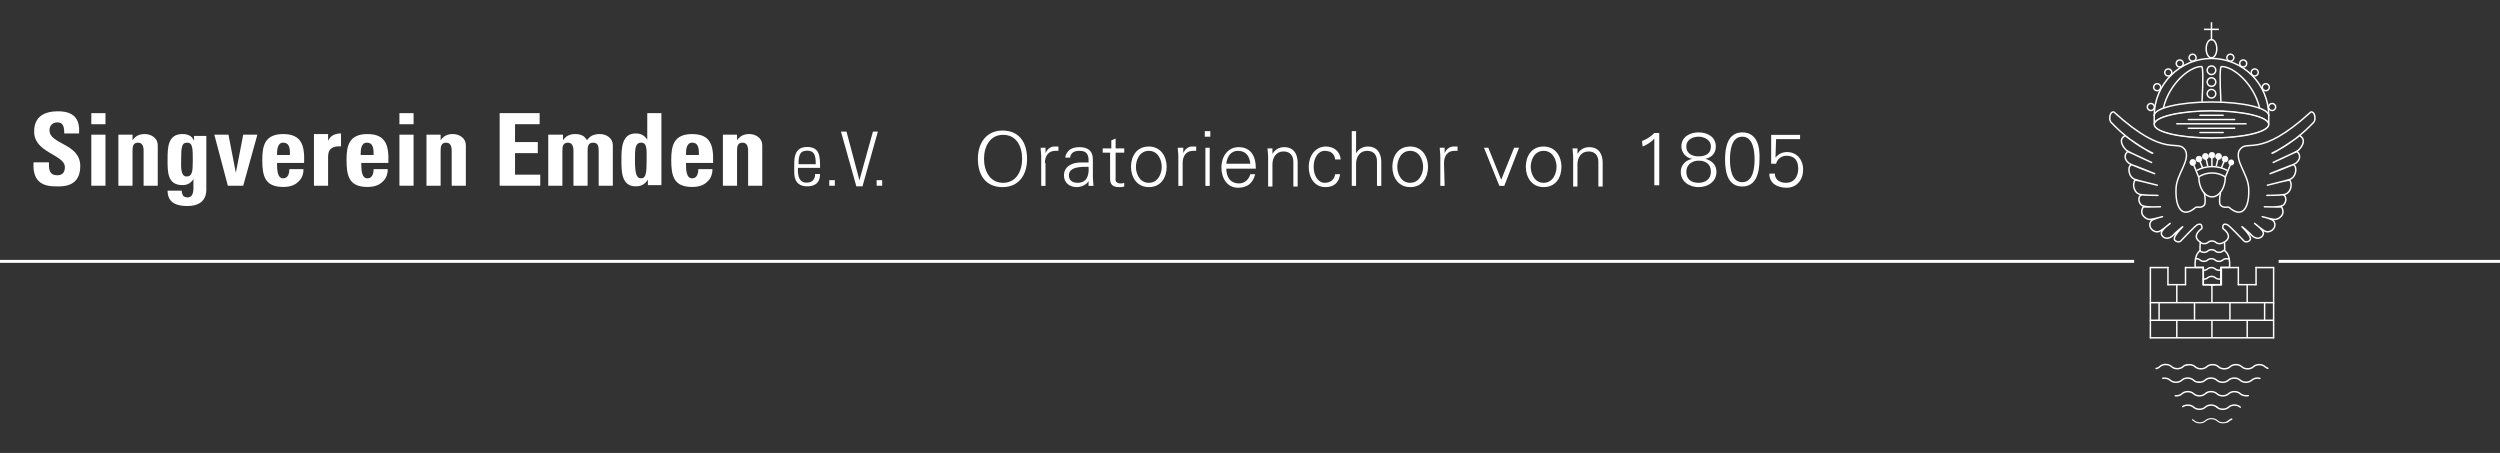 <?xml version="1.0" encoding="utf-8"?>
<!-- Generator: Adobe Illustrator 28.0.0, SVG Export Plug-In . SVG Version: 6.00 Build 0)  -->
<svg version="1.1" id="Ebene_1" xmlns="http://www.w3.org/2000/svg" xmlns:xlink="http://www.w3.org/1999/xlink" x="0px" y="0px"
	 viewBox="0 0 1694 306.9" style="enable-background:new 0 0 1694 306.9;" xml:space="preserve">
<rect x="0" y="0" width="1694" height="306.9" fill="#333333" stroke="none"/>
<style type="text/css">
	.st0{fill:none;}
	.st1{fill:#FFFFFF;}
	.st2{fill:none;stroke:#FFFFFF;stroke-linecap:round;stroke-linejoin:round;stroke-miterlimit:6.609;}
	.st3{fill:none;stroke:#FFFFFF;stroke-miterlimit:6.609;}
	.st4{fill:#FFFFFF;stroke:#FFFFFF;stroke-width:0.451;stroke-linejoin:round;stroke-miterlimit:6.609;}
	.st5{fill:none;stroke:#FFFFFF;stroke-linejoin:round;stroke-miterlimit:6.609;}
	.st6{fill:none;stroke:#FFFFFF;stroke-width:0.451;stroke-linejoin:round;stroke-miterlimit:6.609;}
	.st7{fill:none;stroke:#FFFFFF;stroke-linecap:round;stroke-miterlimit:6.609;}
	.st8{fill:none;stroke:#FFFFFF;stroke-width:0.75;stroke-linecap:round;stroke-linejoin:round;stroke-miterlimit:6.609;}
	.st9{fill-rule:evenodd;clip-rule:evenodd;fill:#FFFFFF;}
</style>
<path class="st0" d="M0,209.2"/>
<rect x="1544" y="176.1" class="st1" width="150" height="2"/>
<rect y="176.1" class="st1" width="1446.1" height="2"/>
<path class="st2" d="M1457.1,228.9h83.5"/>
<path class="st2" d="M1457.1,217h82.9"/>
<path class="st2" d="M1457.1,205.1h83.5"/>
<path class="st2" d="M1457.1,181.3h11.9"/>
<path class="st2" d="M1480.9,181.3h11.9"/>
<path class="st2" d="M1504.8,181.3h11.9"/>
<path class="st2" d="M1528.7,181.3h11.9"/>
<path class="st2" d="M1457.1,228.9v-47.6"/>
<path class="st2" d="M1540.6,228.9v-47.6"/>
<path class="st2" d="M1528.7,192.9v-11.7"/>
<path class="st2" d="M1516.7,192.9v-11.7"/>
<path class="st2" d="M1504.8,192.9v-11.7"/>
<path class="st2" d="M1492.9,192.9v-11.7"/>
<path class="st2" d="M1480.9,192.9v-11.7"/>
<path class="st2" d="M1469,192.9v-11.7"/>
<path class="st2" d="M1469,192.9h11.9"/>
<path class="st2" d="M1492.9,192.9h11.9"/>
<path class="st2" d="M1516.7,192.9h11.9"/>
<path class="st2" d="M1522.7,193.5v11"/>
<path class="st2" d="M1498.8,193.5v11"/>
<path class="st2" d="M1475,193.5v11"/>
<path class="st2" d="M1534.5,205.7v10.7"/>
<path class="st2" d="M1511,205.7v10.7"/>
<path class="st2" d="M1487,205.7v10.7"/>
<path class="st2" d="M1463,205.7v10.7"/>
<path class="st2" d="M1522.7,217.6v10.6"/>
<path class="st2" d="M1498.8,217.6v10.6"/>
<path class="st2" d="M1475,217.6v10.6"/>
<path class="st2" d="M1491,164.2c1.3,1.2,3.9,1.2,5.2,0c1.3-1.2,3.9-1.2,5.2,0c1.3,1.2,3.9,1.2,5.2,0"/>
<path class="st2" d="M1490.6,169.8c0.1,0.1,0.2,0.2,0.3,0.3c1.3,1.2,3.8,1.2,5.1,0c1.3-1.2,3.8-1.2,5.1,0c1.3,1.2,3.8,1.2,5.1,0
	c0.2-0.2,0.5-0.4,0.9-0.6"/>
<path class="st2" d="M1487.8,175.3c1.1-0.1,2.3,0.2,3,0.9c1.3,1.2,3.8,1.2,5.1,0c1.3-1.2,3.8-1.2,5.1,0c1.3,1.2,3.8,1.2,5.1,0
	c0.9-0.9,2.6-1.1,3.9-0.7"/>
<path class="st2" d="M1493.1,183.1c1,0.1,2.1-0.3,2.8-0.9c1.3-1.2,3.8-1.2,5.1,0c0.9,0.8,2.3,1.1,3.5,0.8"/>
<path class="st2" d="M1493,189.1c1.1,0.1,2.3-0.2,3-0.9c1.3-1.2,3.8-1.2,5.1,0c0.9,0.8,2.4,1.1,3.6,0.8"/>
<path class="st3" d="M1488.5,115.5c6.3-3.5,14.4-3.5,20.8,0"/>
<path class="st3" d="M1489.7,119.9c5.6-3.6,12.7-3.6,18.2,0"/>
<path class="st3" d="M1489.9,119.8c0,7.5,4,13.6,9,13.6c4.9,0,9-6.1,9-13.6"/>
<path class="st3" d="M1485.8,110.1l4.1,10.1"/>
<path class="st4" d="M1486.7,111.9c1-0.5,1.4-1.7,1-2.7c-0.5-1-1.7-1.4-2.7-1c-1,0.5-1.4,1.7-1,2.7
	C1484.5,112,1485.7,112.4,1486.7,111.9z"/>
<path class="st3" d="M1511.9,110.1l-4.1,10.1"/>
<path class="st1" d="M1511,111.9c-1-0.5-1.4-1.7-1-2.7c0.5-1,1.7-1.4,2.7-1c1,0.5,1.4,1.7,1,2.7C1513.2,112,1512,112.4,1511,111.9z"
	/>
<path class="st3" d="M1498.8,105.1v7.5"/>
<path class="st4" d="M1498.8,107.2c1.1,0,2-0.9,2-2s-0.9-2-2-2s-2,0.9-2,2C1496.8,106.3,1497.7,107.2,1498.8,107.2z"/>
<path class="st3" d="M1494.4,106l1.6,6.5"/>
<path class="st4" d="M1494.8,108c1.1-0.2,1.8-1.3,1.6-2.4c-0.2-1.1-1.3-1.8-2.4-1.6c-1.1,0.2-1.8,1.3-1.6,2.4
	C1492.6,107.5,1493.7,108.2,1494.8,108z"/>
<path class="st3" d="M1490,107.7l2.5,6.1"/>
<path class="st4" d="M1490.6,109.7c1.1-0.3,1.6-1.5,1.3-2.5c-0.3-1.1-1.5-1.6-2.5-1.3c-1.1,0.3-1.6,1.5-1.3,2.5
	C1488.4,109.4,1489.5,110,1490.6,109.7z"/>
<path class="st3" d="M1503.3,106l-1.6,6.5"/>
<path class="st4" d="M1502.9,108c-1.1-0.2-1.8-1.3-1.6-2.4c0.2-1.1,1.3-1.8,2.4-1.6c1.1,0.2,1.8,1.3,1.6,2.4S1504,108.2,1502.9,108z
	"/>
<path class="st3" d="M1507.7,107.7l-2.5,6.1"/>
<path class="st4" d="M1507.1,109.7c-1.1-0.3-1.6-1.5-1.3-2.5c0.3-1.1,1.5-1.6,2.5-1.3c1.1,0.3,1.6,1.5,1.3,2.5
	C1509.3,109.4,1508.1,110,1507.1,109.7z"/>
<path class="st5" d="M1493.6,130.5c0,0,1.4,6.9,0,8.5c-2.3,2.5-4.5,0.7-5.9,1.6c-9.4,8.2-13.9-0.6-13.2-13.2
	c0.5-9.6,9.7-18.6,6.3-25.6c-5.5-8.4-12.6,6.8-48.4-25.9c-3-0.6-3.5,5.4-2,6.9s11.9,13.2,28.3,21c-0.1,1-18-10.8-18.6-11.9
	c-5.7,2.9-0.6,8.9,1,10.1s16.8,8.1,16.8,8.1s-16-7.7-16.3-7.3c-3.5,3.5-0.4,6.7,0.8,7.7c2,1.5,17.6,7.2,17.6,7.2s-14.8-6.1-15.6-6
	c-3,0.5-2.4,8.3,2.3,9.9c2.6,0.9,15.1,3.9,15.1,3.9s-12.8-3.3-15-3.5c-2.4,2.9-0.7,9.7,4.4,9.9c3.5,0.5,11,0.5,11,0.5
	s-9.4-0.1-10.9-0.4c-3.3,1.1-2,6.3,0.3,7.3c3,1.4,11.4,0.8,12.3,0.8c1.3,0-10.6,0.3-11.6,0.1c-3.3,5.3,2.1,8.5,4.3,8.5
	c2.1,0,8.7-1.9,8.7-1.9s-4.6,1-7.4,2.6c-3.6,4.1,1.8,9.3,5.7,7.2c1.9-1,6.9-5.2,6.9-5.2s-5.7,4-6,6.5c-0.1,2.4,3.4,5.4,7.5,2
	c1.6-1.8,8.4-7.7,6.8-6c-1.6,1.6-4.9,5.2-5.3,7c-1.2,2.3,2.7,3.8,4.1,2.5s10.3-11.2,11.8-11.3c1-0.3,2.9-0.7,2.6,2.7
	c-7.8,5.8-1.1,9.2-1.1,9.2s-0.3,5.2-0.1,5.7c0.1,0.5-4.1,1.8-3.3,11.5h5.5V193h8.1"/>
<path class="st5" d="M1504.6,130.5c0,0-1.4,6.9,0,8.5c2.3,2.5,4.5,0.7,5.9,1.6c9.4,8.2,13.9-0.6,13.2-13.2
	c-0.5-9.6-9.7-18.6-6.3-25.6c5.5-8.4,12.6,6.8,48.4-25.9c3-0.6,3.5,5.4,2,6.9s-11.9,13.2-28.3,21c0.1,1,18-10.8,18.6-11.9
	c5.7,2.9,0.6,8.9-1,10.1s-16.8,8.1-16.8,8.1s16-7.7,16.3-7.3c3.5,3.5,0.4,6.7-0.8,7.7c-2,1.5-17.6,7.2-17.6,7.2s14.8-6.1,15.6-6
	c3,0.5,2.4,8.3-2.3,9.9c-2.6,0.9-15.1,3.9-15.1,3.9s12.8-3.3,15-3.5c2.4,2.9,0.7,9.7-4.4,9.9c-3.5,0.5-11,0.5-11,0.5
	s9.4-0.1,10.9-0.4c3.3,1.1,2,6.3-0.3,7.3c-3,1.4-11.4,0.8-12.3,0.8c-1.3,0,10.6,0.3,11.6,0.1c3.3,5.3-2.1,8.5-4.3,8.5
	s-8.7-1.9-8.7-1.9s4.7,1,7.4,2.6c3.6,4.1-1.8,9.3-5.7,7.2c-1.9-1-6.9-5.2-6.9-5.2s5.7,4,6,6.5c0.1,2.4-3.4,5.4-7.5,2
	c-1.6-1.8-8.4-7.7-6.8-6c1.6,1.6,4.9,5.2,5.3,7c1.2,2.3-2.7,3.8-4.1,2.5s-10.3-11.2-11.8-11.3c-1-0.3-2.9-0.7-2.6,2.7
	c7.8,5.8,1.1,9.2,1.1,9.2s0.3,5.2,0.1,5.7c-0.1,0.5,4.1,1.8,3.3,11.5h-5.5V193h-8.1"/>
<path class="st6" d="M1498.5,93.5c21.4,0,38.8-4.1,38.8-9.2s-17.4-9.2-38.8-9.2s-38.8,4.1-38.8,9.2S1477.1,93.5,1498.5,93.5z"/>
<path class="st3" d="M1498.5,93.5c21.4,0,38.8-4.1,38.8-9.2s-17.4-9.2-38.8-9.2s-38.8,4.1-38.8,9.2S1477.1,93.5,1498.5,93.5z"/>
<path class="st3" d="M1537.3,78.3c0-5.1-17.4-9.2-38.8-9.2s-38.8,4.1-38.8,9.2"/>
<path class="st7" d="M1459.7,78.3v5.6"/>
<path class="st7" d="M1537.3,78.3v5.6"/>
<path class="st7" d="M1475,83.9h46.9"/>
<path class="st7" d="M1482.8,81h31.4"/>
<path class="st7" d="M1490.7,78.1h15.7"/>
<path class="st7" d="M1514.2,86.9h-31.4"/>
<path class="st7" d="M1506.4,89.8h-15.7"/>
<path class="st5" d="M1537.3,78.5c0-21.5-17.4-38.9-38.8-38.9s-38.8,17.4-38.8,38.9"/>
<path class="st5" d="M1531.1,73.2c-3.7-16-17.6-28.3-25.9-28.1c-0.9,0-1.2,7.9-0.3,23.9"/>
<path class="st5" d="M1465.9,73.2c3.7-16,17.6-28.3,25.9-28.1c0.9,0,1.2,7.9,0.3,23.9"/>
<path class="st3" d="M1498.5,50.5c1.6,0,2.9-1.3,2.9-2.9c0-1.6-1.3-2.9-2.9-2.9s-2.9,1.3-2.9,2.9S1496.9,50.5,1498.5,50.5z"/>
<path class="st3" d="M1498.5,58.5c1.6,0,2.9-1.3,2.9-2.9c0-1.6-1.3-2.9-2.9-2.9s-2.9,1.3-2.9,2.9S1496.9,58.5,1498.5,58.5z"/>
<path class="st3" d="M1498.5,66.4c1.6,0,2.9-1.3,2.9-2.9s-1.3-2.9-2.9-2.9s-2.9,1.3-2.9,2.9C1495.6,65.1,1496.9,66.4,1498.5,66.4z"
	/>
<path class="st3" d="M1511.3,41.5c1.3,0,2.4-1.1,2.4-2.4c0-1.3-1.1-2.4-2.4-2.4s-2.4,1.1-2.4,2.4S1510,41.5,1511.3,41.5z"/>
<path class="st3" d="M1520,45.4c1.3,0,2.4-1.1,2.4-2.4c0-1.3-1.1-2.4-2.4-2.4s-2.4,1.1-2.4,2.4C1517.6,44.3,1518.7,45.4,1520,45.4z"
	/>
<path class="st3" d="M1527.8,51.5c1.3,0,2.4-1.1,2.4-2.4c0-1.3-1.1-2.4-2.4-2.4s-2.4,1.1-2.4,2.4S1526.4,51.5,1527.8,51.5z"/>
<path class="st3" d="M1535.3,61.5c1.3,0,2.4-1.1,2.4-2.4c0-1.3-1.1-2.4-2.4-2.4s-2.4,1.1-2.4,2.4S1534,61.5,1535.3,61.5z"/>
<path class="st3" d="M1539.6,74.9c1.3,0,2.4-1.1,2.4-2.4s-1.1-2.4-2.4-2.4s-2.4,1.1-2.4,2.4C1537.2,73.9,1538.3,74.9,1539.6,74.9z"
	/>
<path class="st3" d="M1485.7,41.5c-1.3,0-2.4-1.1-2.4-2.4c0-1.3,1.1-2.4,2.4-2.4s2.4,1.1,2.4,2.4S1487,41.5,1485.7,41.5z"/>
<path class="st3" d="M1477,45.4c-1.3,0-2.4-1.1-2.4-2.4c0-1.3,1.1-2.4,2.4-2.4s2.4,1.1,2.4,2.4C1479.4,44.3,1478.3,45.4,1477,45.4z"
	/>
<path class="st3" d="M1469.2,51.5c-1.3,0-2.4-1.1-2.4-2.4c0-1.3,1.1-2.4,2.4-2.4s2.4,1.1,2.4,2.4
	C1471.7,50.4,1470.6,51.5,1469.2,51.5z"/>
<path class="st3" d="M1461.7,61.5c-1.3,0-2.4-1.1-2.4-2.4c0-1.3,1.1-2.4,2.4-2.4s2.4,1.1,2.4,2.4S1463,61.5,1461.7,61.5z"/>
<path class="st3" d="M1457.4,74.9c-1.3,0-2.4-1.1-2.4-2.4s1.1-2.4,2.4-2.4s2.4,1.1,2.4,2.4C1459.8,73.9,1458.7,74.9,1457.4,74.9z"/>
<path class="st3" d="M1498.5,39.2c2,0,3.6-2.8,3.6-6.2s-1.6-6.2-3.6-6.2s-3.6,2.8-3.6,6.2C1494.9,36.5,1496.5,39.2,1498.5,39.2z"/>
<path class="st5" d="M1498.5,15.1v12.3"/>
<path class="st5" d="M1503.5,19.9h-10.1"/>
<path class="st2" d="M1481.8,247.3c1.9-0.5,4.2-0.1,5.6,1.2c2,1.9,5.9,1.9,7.9,0s5.9-1.9,7.9,0s5.9,1.9,7.9,0s5.9-1.9,7.9,0
	s5.9,1.9,7.9,0s5.9-1.9,7.9,0c0.5,0.5,1.2,0.8,1.9,1.1"/>
<path class="st2" d="M1495.2,266.1c2.1-1.2,5.3-0.9,7,0.7c2,1.9,5.9,1.9,7.9,0s5.9-1.9,7.9,0c1.3,1.2,3.5,1.6,5.4,1.3"/>
<path class="st2" d="M1502.2,275.9c2,1.9,5.9,1.9,7.9,0s5.9-1.9,7.9,0"/>
<path class="st2" d="M1509.3,285.8c0.4-0.2,0.7-0.4,1-0.7c0.5-0.5,1.2-0.8,1.9-1.1"/>
<path class="st2" d="M1490.1,259c1.5,0,3.1-0.4,4.1-1.4c2-1.9,5.9-1.9,7.9,0s5.9,1.9,7.9,0s5.9-1.9,7.9,0s5.9,1.9,7.9,0
	c1.3-1.3,3.6-1.7,5.5-1.2"/>
<path class="st2" d="M1461,249.7c1-0.2,1.9-0.6,2.5-1.3c2-1.9,5.9-1.9,7.9,0s5.9,1.9,7.9,0c0.6-0.6,1.5-1,2.4-1.2"/>
<path class="st2" d="M1465.5,256.3c1.8-0.3,3.8,0.2,5,1.3c2,1.9,5.9,1.9,7.9,0s5.9-1.9,7.9,0c0.9,0.9,2.3,1.4,3.8,1.4"/>
<path class="st2" d="M1474,268.2c1.7,0.1,3.4-0.3,4.5-1.4c2-1.9,5.9-1.9,7.9,0s5.9,1.9,7.9,0c0.3-0.3,0.6-0.5,0.9-0.7"/>
<path class="st2" d="M1479,275.5c2.1-1.4,5.6-1.3,7.4,0.4c2,1.9,5.9,1.9,7.9,0s5.9-1.9,7.9,0"/>
<path class="st8" d="M1485.6,284.4c0.4,0.2,0.7,0.4,1,0.7c2,1.9,5.9,1.9,7.9,0s5.9-1.9,7.9,0c1.7,1.6,4.8,1.8,6.9,0.7"/>
<g transform="matrix(4.167,0,0,4.167,-71.876,0.021)">
	<g transform="matrix(1,0,0,1,0,-143.705)">
		<path class="st1" d="M30.3,170.7c0-3.7-5-3.5-5-5.8c0-0.8,0.5-1.3,1.3-1.3c1,0,1.1,0.9,1.1,1.8h2.4c0.2-2.5-1-3.6-3.4-3.6
			c-3,0-3.9,1.5-3.9,3.3c0,3.5,5,3.7,5,5.8c0,0.8-0.4,1.3-1.2,1.3c-1.4,0-1.4-1-1.4-2.1h-2.5c-0.1,2,0.4,3.9,3.5,3.9
			C28,174.1,30.3,173.8,30.3,170.7z"/>
		<path class="st1" d="M34.4,165.6h-2.3v8.3h2.3V165.6z M32.1,162.1v1.8h2.3v-1.8H32.1z"/>
		<path class="st1" d="M38.8,165.6h-2.3v8.3h2.3v-5.7c0-0.7,0.1-1.3,0.9-1.3c0.7,0,0.9,0.6,0.9,1.3v5.7h2.3v-6.6
			c0-1.1-1-1.8-2.1-1.8c-0.9,0-1.5,0.3-2,1l0,0L38.8,165.6L38.8,165.6z"/>
		<path class="st1" d="M46.7,170c0-2.5,0.1-3.1,1-3.1s0.9,1,0.9,2.9c0,1.8-0.1,2.6-1,2.6C46.6,172.4,46.7,170.8,46.7,170z
			 M48.8,165.6v1l0,0c-0.3-0.8-1-1.1-1.9-1.1c-2.4,0-2.4,2.3-2.4,4.1c0,1.9-0.1,4.2,2.4,4.2c0.8,0,1.4-0.3,1.8-1l0,0v1.6
			c0,0.8-0.3,1.4-0.9,1.4c-0.4,0-0.6-0.1-0.8-0.3c-0.1-0.2-0.2-0.5-0.2-0.8h-2.3c0,2,1.5,2.5,3.2,2.5c3.2,0,3.1-2.3,3.1-2.8v-8.6h-2
			V165.6z"/>
		<path class="st1" d="M54.3,173.9h2.5l2.3-8.3h-2.3l-1.2,6.2l0,0l-1.2-6.2h-2.3L54.3,173.9z"/>
		<path class="st1" d="M62.3,168.9c0-0.7,0-2,1-2c1.1,0,1.1,1.1,1.1,2H62.3z M66.7,170.2c0.1-2.7-0.3-4.7-3.4-4.7
			c-3,0-3.4,1.9-3.4,4.2c0,2.6,0.4,4.4,3.4,4.4c1.1,0,1.9-0.3,2.4-0.8c0.6-0.5,0.9-1.2,0.9-2.1h-2.3c0,0.7-0.2,1.5-1,1.5
			c-1,0-1-1.5-1-2.5L66.7,170.2L66.7,170.2z"/>
		<path class="st1" d="M68.3,165.6v8.3h2.3v-4.5c0-0.8,0-2,2.1-1.9v-2.1c-0.9,0-1.7,0.3-2.1,1.2l0,0v-1.1h-2.3V165.6z"/>
		<path class="st1" d="M75.9,168.9c0-0.7,0-2,1-2c1.1,0,1.1,1.1,1.1,2H75.9z M80.4,170.2c0.1-2.7-0.3-4.7-3.4-4.7
			c-3,0-3.4,1.9-3.4,4.2c0,2.6,0.4,4.4,3.4,4.4c1.1,0,1.9-0.3,2.4-0.8c0.6-0.5,0.9-1.2,0.9-2.1H78c0,0.7-0.2,1.5-1,1.5
			c-1,0-1-1.5-1-2.5L80.4,170.2L80.4,170.2z"/>
		<path class="st1" d="M84.5,165.6h-2.3v8.3h2.3V165.6z M82.2,162.1v1.8h2.3v-1.8H82.2z"/>
		<path class="st1" d="M88.9,165.6h-2.3v8.3h2.3v-5.7c0-0.7,0.1-1.3,0.9-1.3c0.7,0,0.9,0.6,0.9,1.3v5.7H93v-6.6c0-1.1-1-1.8-2.1-1.8
			c-0.9,0-1.5,0.3-2,1l0,0L88.9,165.6L88.9,165.6z"/>
		<path class="st1" d="M105.1,173.9v-1.8H101v-3.5h3.7v-1.8H101v-2.9h4v-1.8h-6.5v11.8H105.1z"/>
		<path class="st1" d="M108.7,165.6h-2.3v8.3h2.3v-5.7c0-0.7,0.1-1.3,0.9-1.3c0.7,0,0.9,0.6,0.9,1.3v5.7h2.3v-5.7
			c0-0.7,0.1-1.3,0.9-1.3s0.9,0.6,0.9,1.3v5.7h2.3v-6.6c0-1.1-1-1.8-2.1-1.8c-1,0-1.6,0.3-2.1,1c-0.4-0.7-1-1-1.9-1s-1.5,0.3-2,1
			l0,0v-0.9H108.7z"/>
		<path class="st1" d="M121.5,172.7c-0.8,0-1-0.9-1-3c0-1.7,0-2.8,1-2.8s0.9,1.1,0.9,2.8C122.4,171.8,122.3,172.7,121.5,172.7z
			 M124.8,173.9v-11.8h-2.3v4.3l0,0c-0.5-0.7-1-1-1.9-1c-2.3,0-2.3,2.6-2.3,4.2c0,1.7-0.1,4.4,2.3,4.4c0.9,0,1.5-0.3,2-1.1l0,0v0.9
			h2.2V173.9z"/>
		<path class="st1" d="M128.8,168.9c0-0.7,0-2,1-2c1.1,0,1.1,1.1,1.1,2H128.8z M133.2,170.2c0.1-2.7-0.3-4.7-3.4-4.7
			c-3,0-3.4,1.9-3.4,4.2c0,2.6,0.4,4.4,3.4,4.4c1.1,0,1.9-0.3,2.4-0.8c0.6-0.5,0.9-1.2,0.9-2.1h-2.3c0,0.7-0.2,1.5-1,1.5
			c-1,0-1-1.5-1-2.5L133.2,170.2L133.2,170.2z"/>
		<path class="st1" d="M137.1,165.6h-2.3v8.3h2.3v-5.7c0-0.7,0.1-1.3,0.9-1.3c0.7,0,0.9,0.6,0.9,1.3v5.7h2.3v-6.6
			c0-1.1-1-1.8-2.1-1.8c-0.9,0-1.5,0.3-2,1l0,0L137.1,165.6L137.1,165.6z"/>
		<path class="st1" d="M150.6,171c0-1.8,0-3.4-2.1-3.4c-1.4,0-2.1,0.8-2.1,2.6v1.5c0,1.9,1.1,2.3,2.1,2.3c1.2,0,2.1-0.5,2.1-2h-0.8
			c0,0.8-0.4,1.4-1.4,1.4c-1.2,0-1.4-1.1-1.4-2V171H150.6z M147.1,170.4c0-1.4,0.2-2.2,1.4-2.2s1.4,0.8,1.4,2.2H147.1z"/>
		<rect x="152.1" y="173" class="st9" width="0.9" height="0.9"/>
		<path class="st1" d="M157,173L157,173l-2.1-7.9H154l2.5,8.9h1l2.5-8.9h-0.8L157,173z"/>
		<rect x="159.8" y="173" class="st9" width="0.9" height="0.9"/>
	</g>
	<g transform="matrix(1,0,0,1,186.761,-171.878)">
		<path class="st1" d="M-9.5,197.7c0-1.9,0.9-3.9,3.1-3.9s3.1,1.9,3.1,3.9c0,1.9-0.9,3.9-3.1,3.9C-8.6,201.6-9.5,199.6-9.5,197.7z
			 M-2.5,197.7c0-2.8-1.4-4.6-4-4.6c-2.5,0-4,1.9-4,4.6c0,2.8,1.4,4.6,4,4.6S-2.5,200.4-2.5,197.7z"/>
		<path class="st1" d="M0.4,198.4c0-1.2,0.6-2,1.7-2c0.1,0,0.3,0,0.5,0v-0.7c-0.2,0-0.5,0-0.7,0c-0.6,0-1.2,0.5-1.4,1.1l0,0v-0.9
			h-0.8c0,0.4,0.1,0.9,0.1,1.4v4.8h0.7v-3.7H0.4z"/>
		<path class="st1" d="M4.3,200.4c0-1.5,2.2-1.4,3.2-1.4c0.1,1.3-0.2,2.6-1.8,2.6C4.9,201.6,4.3,201.2,4.3,200.4z M7.5,198.3
			c-0.9,0-2-0.1-2.8,0.3c-0.7,0.3-1.2,0.9-1.2,1.8c0,1.2,0.9,1.9,2.1,1.9c0.8,0,1.7-0.5,1.9-1v-0.1l0,0v0.9h0.8
			c0-0.4-0.1-0.9-0.1-1.4v-2.9c0-1.4-0.8-2-2.2-2c-1.2,0-2.1,0.5-2.3,1.7h0.8c0.1-0.8,0.7-1.1,1.5-1.1c0.9,0,1.4,0.3,1.5,1.3
			C7.5,197.7,7.5,198.3,7.5,198.3z"/>
		<path class="st1" d="M11,200.5c0,0.8-0.1,1.8,1.5,1.8c0.2,0,0.5,0,0.8-0.1v-0.6c-0.2,0.1-0.4,0.1-0.6,0.1c-0.6,0-0.9-0.3-0.8-0.9
			v-4.1h1.4V196h-1.4v-1.6l-0.7,0.3v1.3H9.8v0.7H11V200.5z"/>
		<path class="st1" d="M19.4,199c0,1.1-0.6,2.6-2.1,2.6s-2.1-1.5-2.1-2.6s0.6-2.6,2.1-2.6S19.4,197.9,19.4,199z M17.3,195.7
			c-2,0-2.9,1.6-2.9,3.3c0,1.6,0.9,3.3,2.9,3.3s2.9-1.6,2.9-3.3C20.2,197.4,19.3,195.7,17.3,195.7z"/>
		<path class="st1" d="M22.8,198.4c0-1.2,0.6-2,1.7-2c0.1,0,0.3,0,0.5,0v-0.7c-0.2,0-0.5,0-0.7,0c-0.6,0-1.2,0.5-1.4,1.1l0,0v-0.9
			H22c0,0.4,0.1,0.9,0.1,1.4v4.8h0.7C22.8,202.1,22.8,198.4,22.8,198.4z"/>
		<path class="st1" d="M26.5,195.9v6.2h0.7v-6.2H26.5z M27.3,193.2h-0.9v0.9h0.9V193.2z"/>
		<path class="st1" d="M34.7,199.2c0-1.9-0.8-3.4-2.8-3.4c-1.8,0-2.8,1.6-2.8,3.3s0.9,3.3,2.7,3.3c1.5,0,2.4-0.7,2.8-2.2h-0.8
			c-0.2,0.8-0.9,1.5-1.8,1.5c-1.5,0-2.1-1.1-2.1-2.4h4.8V199.2z M29.9,198.5c0.1-1.1,0.7-2.1,1.9-2.1c1.3,0,1.9,0.9,2,2.1H29.9z"/>
		<path class="st1" d="M37.4,198.6c0-1.1,0.6-2.1,1.8-2.1c1,0,1.6,0.6,1.6,1.7v4h0.7v-3.9c0-0.7-0.2-2.5-2.2-2.5
			c-0.8,0-1.5,0.4-1.9,1.1l0,0V196h-0.8c0,0.4,0.1,0.9,0.1,1.4v4.8h0.7L37.4,198.6L37.4,198.6z"/>
		<path class="st1" d="M48.5,197.8c-0.1-1.3-1.1-2.1-2.4-2.1c-1.8,0-2.8,1.6-2.8,3.3s0.9,3.3,2.7,3.3c1.4,0,2.2-0.7,2.4-2.1h-0.8
			c-0.1,0.8-0.7,1.4-1.7,1.4c-1.1,0-1.8-1.2-1.8-2.6c0-1.4,0.7-2.6,1.8-2.6c1,0,1.6,0.5,1.7,1.4L48.5,197.8L48.5,197.8z"/>
		<path class="st1" d="M51,193.2h-0.7v8.9H51v-3.6c0-1.1,0.6-2.1,1.8-2.1c1,0,1.6,0.6,1.6,1.7v4h0.7v-3.9c0-0.7-0.2-2.5-2.2-2.5
			c-0.8,0-1.5,0.4-1.9,1.1l0,0L51,193.2L51,193.2z"/>
		<path class="st1" d="M61.9,199c0,1.1-0.6,2.6-2.1,2.6c-1.5,0-2.1-1.5-2.1-2.6s0.6-2.6,2.1-2.6C61.3,196.4,61.9,197.9,61.9,199z
			 M59.8,195.7c-2,0-2.9,1.6-2.9,3.3c0,1.6,0.9,3.3,2.9,3.3c2,0,2.9-1.6,2.9-3.3C62.7,197.4,61.8,195.7,59.8,195.7z"/>
		<path class="st1" d="M65.3,198.4c0-1.2,0.6-2,1.7-2c0.1,0,0.3,0,0.5,0v-0.7c-0.2,0-0.5,0-0.7,0c-0.6,0-1.2,0.5-1.4,1.1l0,0v-0.9
			h-0.8c0,0.4,0.1,0.9,0.1,1.4v4.8h0.7L65.3,198.4L65.3,198.4z"/>
		<path class="st1" d="M71.8,195.9l2.5,6.2h0.8l2.4-6.2h-0.8l-2.1,5.2l-2.1-5.2H71.8z"/>
		<path class="st1" d="M83.6,199c0,1.1-0.6,2.6-2.1,2.6s-2.1-1.5-2.1-2.6s0.6-2.6,2.1-2.6S83.6,197.9,83.6,199z M81.5,195.7
			c-2,0-2.9,1.6-2.9,3.3c0,1.6,0.9,3.3,2.9,3.3s2.9-1.6,2.9-3.3C84.4,197.4,83.5,195.7,81.5,195.7z"/>
		<path class="st1" d="M87,198.6c0-1.1,0.6-2.1,1.8-2.1c1,0,1.6,0.6,1.6,1.7v4h0.7v-3.9c0-0.7-0.2-2.5-2.2-2.5
			c-0.8,0-1.5,0.4-1.9,1.1l0,0V196h-0.8c0,0.4,0.1,0.9,0.1,1.4v4.8H87V198.6z"/>
		<path class="st1" d="M97.6,195.7c0.7-0.3,1.4-0.7,1.9-1.3v7.6h0.8v-8.5h-0.8c-0.6,0.6-1.2,1-2,1.3L97.6,195.7L97.6,195.7z"/>
		<path class="st1" d="M106.7,201.6c-1.1,0-2-0.5-2-1.8c0-1.2,1-1.8,2-1.8c1.1,0,2,0.5,2,1.8C108.7,201,107.8,201.6,106.7,201.6z
			 M106.7,194.1c0.9,0,2,0.5,2,1.6s-0.8,1.6-2,1.6c-1.1,0-2-0.5-2-1.6S105.7,194.1,106.7,194.1z M105.7,197.7
			c-1.1,0.2-1.9,1-1.9,2.1c0,1.7,1.5,2.5,2.9,2.5s2.9-0.8,2.9-2.5c0-1.1-0.7-1.8-1.8-2.1l0,0l0,0c1-0.2,1.7-0.9,1.7-2
			c0-1.6-1.4-2.3-2.8-2.3s-2.8,0.7-2.8,2.3C103.9,196.7,104.7,197.6,105.7,197.7L105.7,197.7z"/>
		<path class="st1" d="M113.8,194.1c1.8,0,2,2.4,2,3.7s-0.2,3.7-2,3.7c-1.8,0-2-2.4-2-3.7S112,194.1,113.8,194.1z M113.8,193.4
			c-2.3,0-2.8,2.3-2.8,4.4c0,2.2,0.5,4.4,2.8,4.4c2.3,0,2.8-2.3,2.8-4.4C116.7,195.7,116.2,193.4,113.8,193.4z"/>
		<path class="st1" d="M118.5,198.5h0.8c0.2-0.8,0.9-1.3,1.7-1.3c1.3,0,1.9,0.8,1.9,2.1c0,1.2-0.6,2.3-2,2.3c-1,0-1.8-0.5-1.8-1.5
			h-0.9c0,1.6,1.3,2.3,2.8,2.3c1.7,0,2.7-1.3,2.7-3c0-1.5-1-2.8-2.6-2.8c-0.8,0-1.4,0.3-1.9,0.9l0,0l0.1-3h3.9v-0.7h-4.7V198.5z"/>
	</g>
</g>
</svg>
